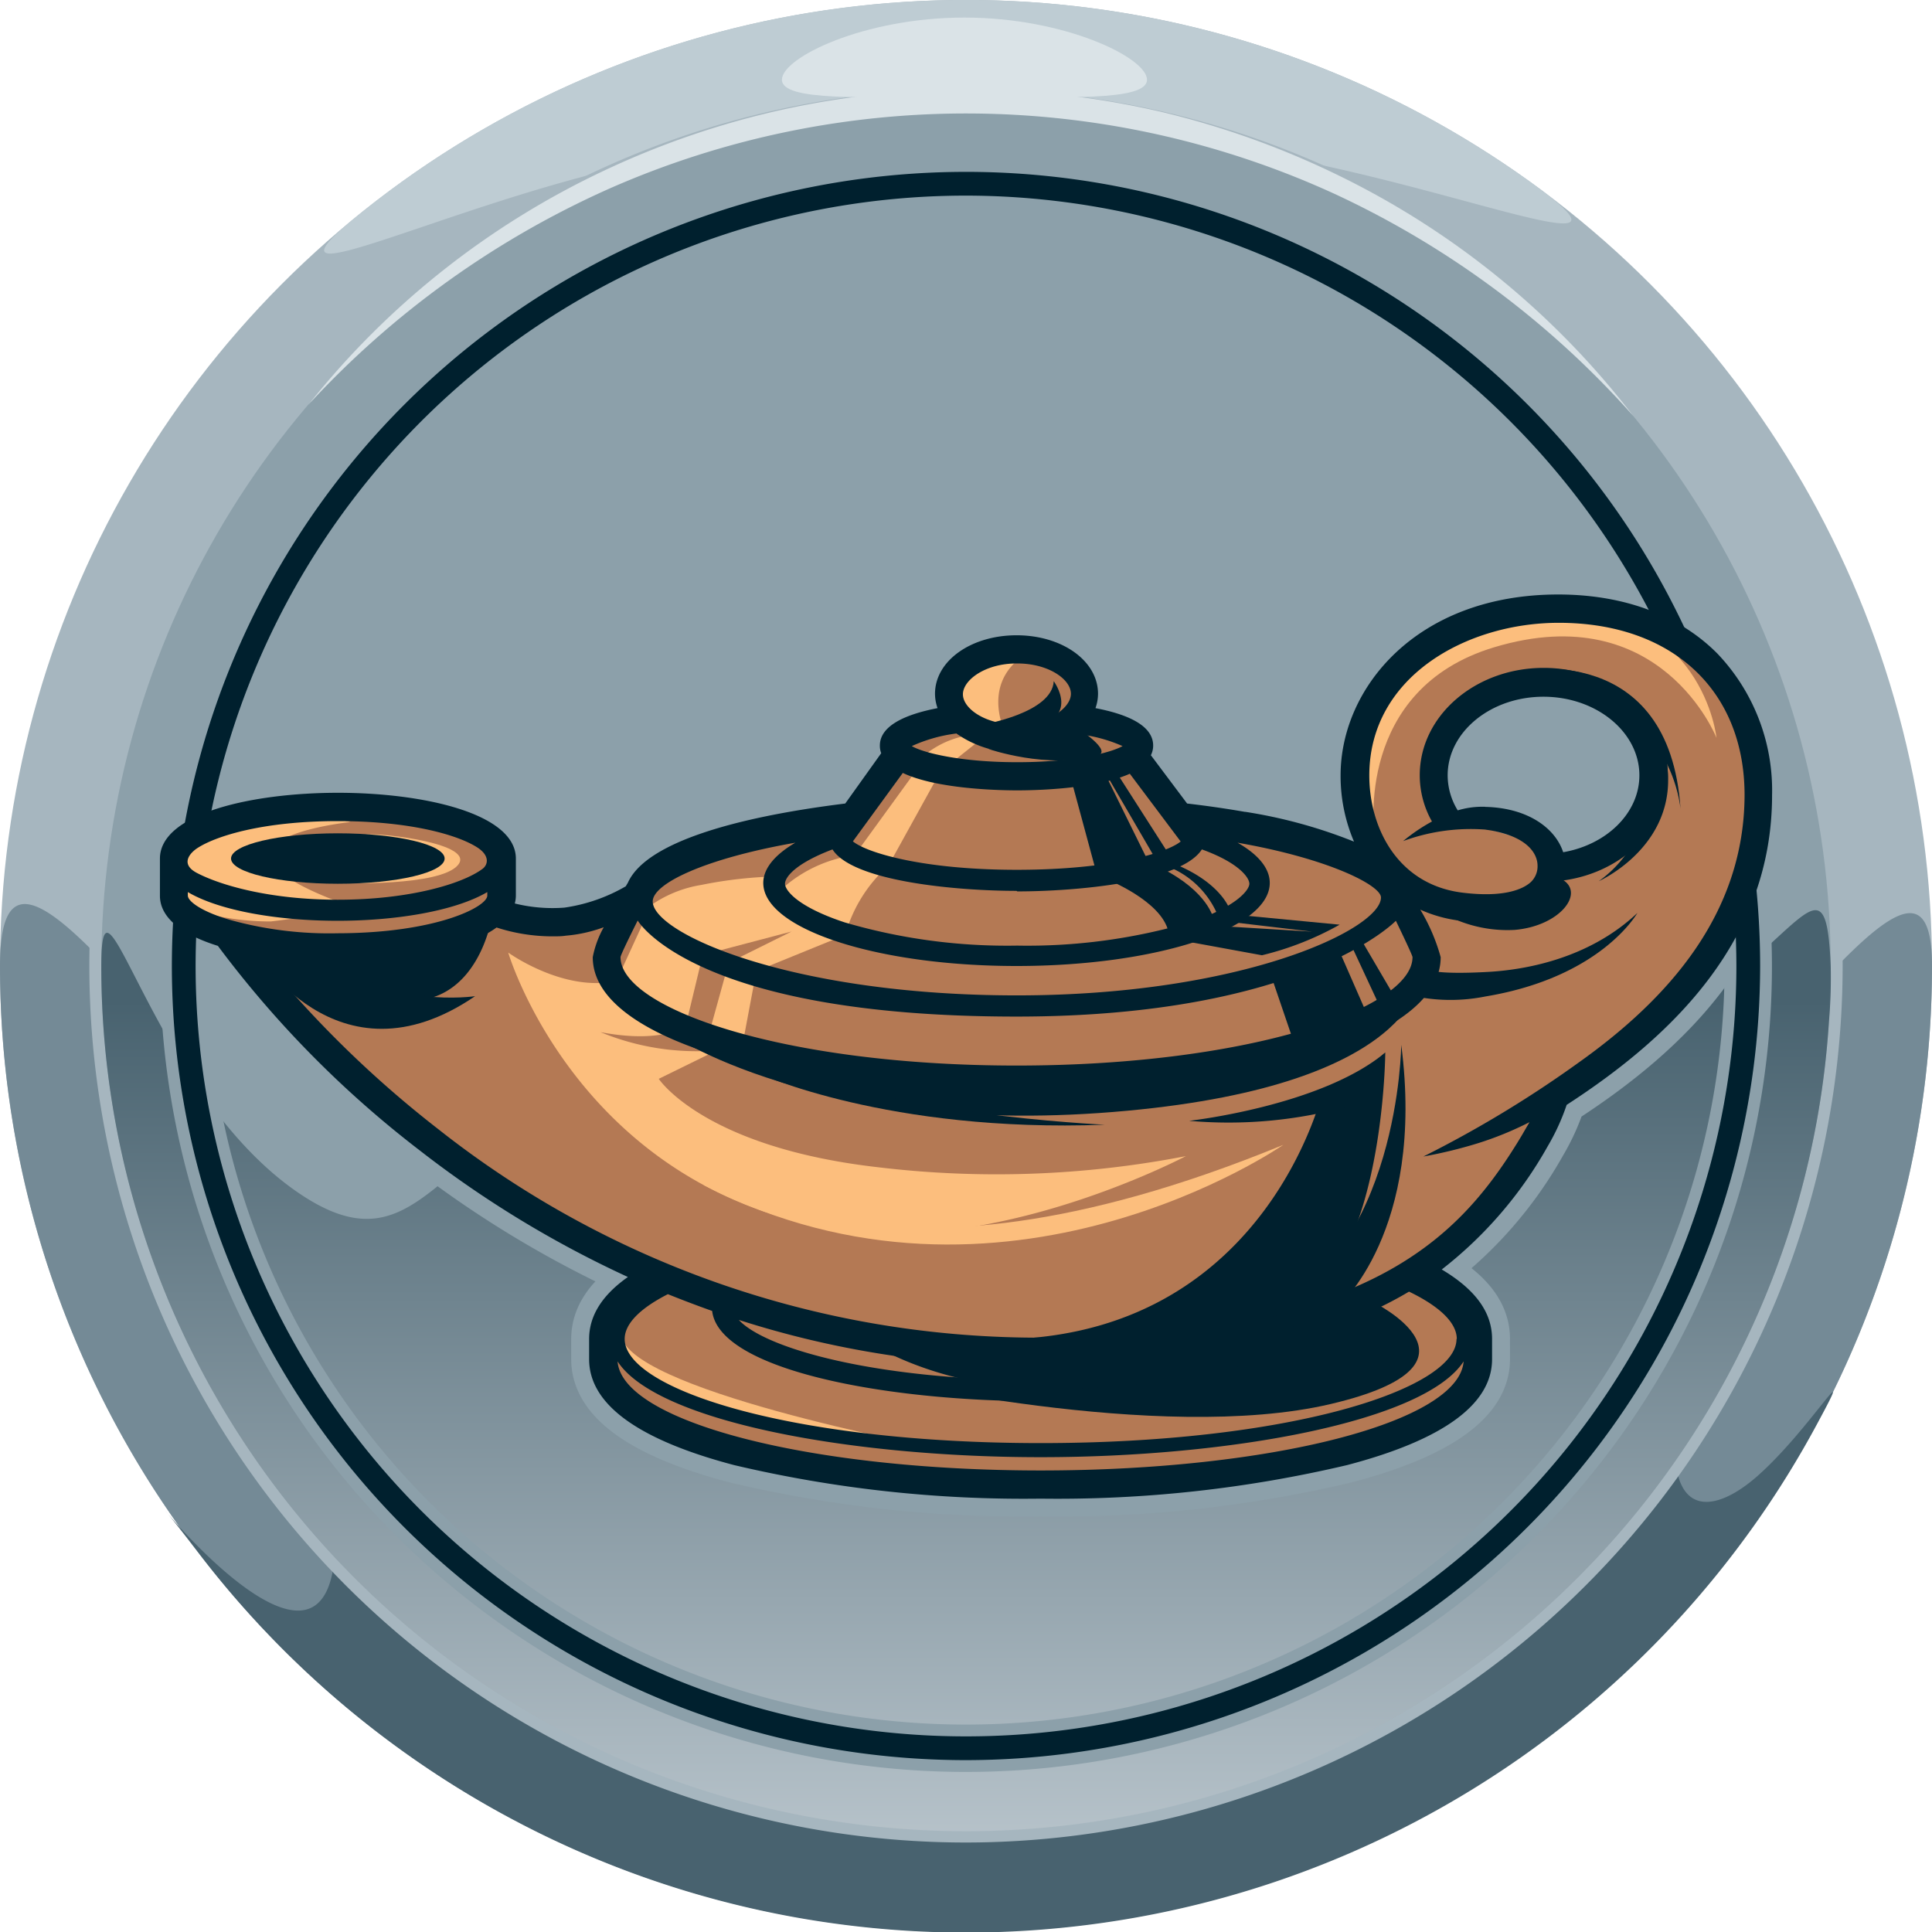 <svg id="Layer_1" data-name="Layer 1" xmlns="http://www.w3.org/2000/svg" xmlns:xlink="http://www.w3.org/1999/xlink" viewBox="0 0 144 144"><defs><style>.cls-1{fill:#a6b6bf;}.cls-2{fill:#beccd3;}.cls-3{fill:#748a96;}.cls-4{fill:#48626f;}.cls-5{fill:#8ca0aa;}.cls-6{fill:url(#linear-gradient);}.cls-7{fill:#dae3e7;}.cls-8{fill:none;stroke:#8ca0aa;stroke-miterlimit:10;stroke-width:2.67px;}.cls-9{fill:#00202e;}.cls-10{fill:#b47954;}.cls-11{fill:#fcbe7d;}</style><linearGradient id="linear-gradient" x1="72.01" y1="141.45" x2="72.01" y2="74.57" gradientUnits="userSpaceOnUse"><stop offset="0" stop-color="#bec9d0"/><stop offset="1" stop-color="#48626f"/></linearGradient></defs><circle class="cls-1" cx="72" cy="72" r="72"/><path class="cls-2" d="M66.18,19.67c0-22.86-55.53,9.1-38.92-4.09a72,72,0,0,1,86.35-2.34c18.39,13-41.44-17.11-41.44,7.15C72.17,60.16,66.18,59.43,66.18,19.67Z"/><path class="cls-3" d="M0,72c0-22.93,32.22,47,72,47s72-67.71,72-47A72,72,0,0,1,0,72Z"/><path class="cls-4" d="M25,114.6C25,91.67,32.22,119,72,119s52.82-32,52.82-11.26c0,5.38,3.12,4.94,6.13,2.31,3.88-3.4,7.6-9.69,4.53-4a72,72,0,0,1-120.6,9.8C5.54,103.69,25,131.09,25,114.6Z"/><path class="cls-1" d="M72,137.33A65.34,65.34,0,1,1,137.34,72,65.4,65.4,0,0,1,72,137.33ZM72,8.43A63.57,63.57,0,1,0,135.57,72,63.65,63.65,0,0,0,72,8.43Z"/><circle class="cls-5" cx="72" cy="72" r="64.45"/><path class="cls-6" d="M7.55,72c0-9,3.65,8.9,14.2,16.56,13.81,10,9.68-16.6,47.35-7,23.51,6,52.36-1.93,61.52-10,4.53-4,5.55-6,5.83.42a38.2,38.2,0,0,1-.13,4.15A64.45,64.45,0,0,1,7.55,72Z"/><path class="cls-7" d="M23,30.15A61.71,61.71,0,0,1,45,12.73,63.07,63.07,0,0,1,58.42,8.15a64,64,0,0,1,28.27.22A63.74,63.74,0,0,1,100,13.19,61.83,61.83,0,0,1,121.73,31,68.13,68.13,0,0,0,99.45,14.44,65.93,65.93,0,0,0,45.55,14,68.17,68.17,0,0,0,23,30.15Z"/><path class="cls-7" d="M58.28,5.94c0-1.64,6.09-4.63,13.6-4.63s13.61,3,13.61,4.63S79.4,7.23,71.88,7.23,58.28,7.57,58.28,5.94Z"/><path class="cls-5" d="M72,15.46A56.54,56.54,0,1,1,15.46,72,56.6,56.6,0,0,1,72,15.46m0-1.77A58.31,58.31,0,1,0,130.31,72,58.31,58.31,0,0,0,72,13.69Z"/><path class="cls-5" d="M72,13.69A58.31,58.31,0,1,1,13.69,72,58.31,58.31,0,0,1,72,13.69m0-1.76A60.07,60.07,0,1,0,132.07,72,60.14,60.14,0,0,0,72,11.93Z"/><path class="cls-8" d="M128,48.71c-2.86-2.88-7-4.4-11.86-4.4-10.53,0-16.22,6.95-16.22,13.48a12.42,12.42,0,0,0,1,4.94,36.94,36.94,0,0,0-8.1-2.22c-1.38-.24-2.82-.45-4.3-.62l-2.7-3.6a1.59,1.59,0,0,0,.17-.72c0-1.53-2-2.35-4.3-2.79a3.21,3.21,0,0,0,.19-1.07c0-2.45-2.67-4.36-6.07-4.36s-6.08,1.91-6.08,4.36a3.21,3.21,0,0,0,.19,1.07c-2.27.44-4.3,1.26-4.3,2.79a1.56,1.56,0,0,0,.1.57L63,59.89c-8.08,1-14.85,2.88-16.2,5.9l-.16.27a12.66,12.66,0,0,1-4.58,1.59,11.7,11.7,0,0,1-3.69-.31,2.33,2.33,0,0,0,.08-.59V64c0-3.37-6.88-4.91-13.26-4.91S11.92,60.62,11.92,64v2.76c0,1.71,1.76,2.94,4.32,3.74A77.86,77.86,0,0,0,31.29,85.75,79,79,0,0,0,46.8,95.18c-1.92,1.35-2.89,2.89-2.89,4.62v1.51c0,3.35,3.63,6,10.81,7.89a93.92,93.92,0,0,0,22.84,2.5,94,94,0,0,0,22.84-2.5c7.17-1.88,10.81-4.54,10.81-7.89V99.8c0-2-1.26-3.7-3.75-5.18a30.49,30.49,0,0,0,7.9-9.19,16.25,16.25,0,0,0,1.41-3.08c8-5.18,15.31-12.36,15.31-23.09A14.78,14.78,0,0,0,128,48.71Zm-57,5.7h0s0,0,0-.06Zm39.7,5.72h-.22a6.34,6.34,0,0,0-1.79.27,5,5,0,0,1-.75-2.61c0-3.23,3.2-5.86,7.14-5.86s7.15,2.63,7.15,5.86c0,2.81-2.44,5.17-5.68,5.73-.56-1.73-2.55-3.3-5.8-3.38h0Z"/><path class="cls-9" d="M72,131.19A59.19,59.19,0,1,1,131.19,72,59.25,59.25,0,0,1,72,131.19ZM72,14.58A57.42,57.42,0,1,0,129.42,72,57.49,57.49,0,0,0,72,14.58Z"/><path class="cls-10" d="M131,62.82a2.79,2.79,0,0,0,.05-.4h-.07c-.12-2.66-.48-6.51-1.48-8.61-1.63-3.41-7.75-10.15-16.58-7.9s-11.24,6.27-11.24,9.84a20.9,20.9,0,0,0,1.24,6.74l-.15,1.55L88.46,60.87,84.9,57.23l.69-1.94-4.34-1.63s1.24-4.57-5-4.8-5.5,3.41-5.5,3.41l.62,1.55s-5,.46-5,1.78-2,3.8-2,3.8L63.12,62S54.6,61.18,50,64.67s-6.5,3.84-6.5,3.84l-6.06.19-.07-1.63V64.12s-3.49-4.26-12.17-3.64-11.85,3.34-11.85,3.34l-.31,4.64,4.57,1.63s16.58,21.08,31.3,25.18c0,0-3.49,2.1-3.41,5.35l.08,3.26s8.21,7.51,33.78,7,30.46-7.52,30.46-7.52V99.46L105.74,95s8.21-5.27,9.53-12.24c0,0,12-8.76,13.87-14,.54-1.51.92-2.69,1.2-3.6l.66,0S131,64.28,131,62.82Zm-16.14.3s-4-1.71-6.36-1.63a13.18,13.18,0,0,1-1.39-4.26c0-1.55,5.5-7.44,10.69-5.43s5.58,5.43,5.42,6.9c-.09.93-1.88,3.06-3.19,4.5l-3.62,1.31Z"/><path class="cls-11" d="M63.7,63.74A10.13,10.13,0,0,0,58,66.51s0,.76-.15-.19l.25-1a31.91,31.91,0,0,0-5.84.64,9.1,9.1,0,0,0-4,1.7l3.9,3.57L59,69.43l-4.43,2.2,1.95.69L63,69.68a10.74,10.74,0,0,1,3.22-5.16l3.69-6.68-1.65-.38Z"/><path class="cls-11" d="M46,73c1,1.34,5.08,3.57,5.08,3.57l1.71-7.11-4.29-1.9Z"/><polygon class="cls-11" points="52.73 77.47 55.31 78.04 56.35 72.51 54.26 71.94 52.73 77.47"/><path class="cls-11" d="M76.29,48.86s-3.71-.2-4.76,2.53A2.61,2.61,0,0,0,73.63,55H75.1S72.92,51.21,76.29,48.86Z"/><path class="cls-11" d="M68.41,56.74l1.92.58,2.51-2-.9-.47A6.83,6.83,0,0,0,68.41,56.74Z"/><path class="cls-11" d="M102.44,62.09s-1.5-10.72,8.94-13.85C123.82,44.5,127.94,55,127.94,55s-1-9.82-12.53-9.68c-6.81.09-10.94,3.44-12.68,6.59S100.14,58.29,102.44,62.09Z"/><path class="cls-11" d="M26.12,61.27s-6.08.63-6,2.51,6.16,3.8,6.16,3.8a47.21,47.21,0,0,1-6.1,1.1,19.38,19.38,0,0,1-6-.94s-.38,1-.5.57a45,45,0,0,1-.79-4.82S20.46,59.8,26.12,61.27Z"/><path class="cls-11" d="M46.56,100.16s-3.13,3.82,18.61,7.52l6.41.61S49.29,104.26,46.56,100.16Z"/><path class="cls-11" d="M25.46,65.82s7.32.26,8.67-1.34-5.6-2.38-6.75-2.3S25.46,65.82,25.46,65.82Z"/><path class="cls-11" d="M37.88,71s4,2.89,7.88,2.15l4.46,3.7s-1.63.81-5.46.08a18.74,18.74,0,0,0,8.66,1.36L49.1,80.41S52.45,85.52,65.45,87a74.13,74.13,0,0,0,22.94-.83S74,93.78,61.74,91.55C42.92,88.13,37.88,71,37.88,71Z"/><path class="cls-11" d="M95.65,85.33s-20.86,14.49-43.2,3L53.8,87S64.37,98.19,95.65,85.33Z"/><path class="cls-9" d="M110.72,74.27a13.25,13.25,0,0,1-5.21,0l1.14-1.94s.66.31,4.26.11c2.52-.14,7.42-.88,11.14-4.4C122.05,68,119.44,72.82,110.72,74.27Z"/><ellipse class="cls-9" cx="25.18" cy="63.99" rx="7.96" ry="1.88"/><path class="cls-9" d="M119.16,65.68s6.29-2.78,5-9.25l-1.51,1.31a8.64,8.64,0,0,1-.28,3.67A8.78,8.78,0,0,1,119.16,65.68Z"/><path class="cls-9" d="M92.78,60.51c-1.38-.24-2.82-.45-4.3-.62l-2.7-3.6a1.59,1.59,0,0,0,.17-.72c0-1.53-2-2.35-4.3-2.79a3.21,3.21,0,0,0,.19-1.07c0-2.45-2.67-4.36-6.07-4.36s-6.08,1.91-6.08,4.36a3.21,3.21,0,0,0,.19,1.07c-2.27.44-4.3,1.26-4.3,2.79a1.56,1.56,0,0,0,.1.57L63,59.89c-8.08,1-14.85,2.88-16.2,5.9l-.16.27a12.66,12.66,0,0,1-4.58,1.59,11.7,11.7,0,0,1-3.69-.31,2.33,2.33,0,0,0,.08-.59V64c0-3.37-6.88-4.91-13.26-4.91S11.92,60.62,11.92,64v2.76c0,1.71,1.76,2.94,4.32,3.74A77.86,77.86,0,0,0,31.29,85.75,79,79,0,0,0,46.8,95.18c-1.92,1.35-2.89,2.89-2.89,4.62v1.51c0,3.35,3.63,6,10.81,7.89a93.92,93.92,0,0,0,22.84,2.5,94,94,0,0,0,22.84-2.5c7.17-1.88,10.81-4.54,10.81-7.89V99.8c0-2-1.26-3.7-3.75-5.18a30.49,30.49,0,0,0,7.9-9.19,16.25,16.25,0,0,0,1.41-3.08c8-5.18,15.31-12.36,15.31-23.09A14.78,14.78,0,0,0,128,48.71c-2.86-2.88-7-4.4-11.86-4.4-10.53,0-16.22,6.95-16.22,13.48a12.42,12.42,0,0,0,1,4.94,36.94,36.94,0,0,0-8.1-2.22m-17-11.06c2.34,0,4,1.19,4,2.26S78.11,54,75.77,54s-4-1.19-4-2.25S73.43,49.45,75.77,49.45Zm-4.79,5h0s0,0,0-.06Zm.31.26a7.9,7.9,0,0,0,8.95,0,11.29,11.29,0,0,1,3.38.9c-.9.5-3.61,1.2-7.85,1.2s-7-.7-7.86-1.2A11.38,11.38,0,0,1,71.29,54.67Zm-4.05,2.9c2.56,1.22,7.3,1.3,8.53,1.3s5.8-.08,8.39-1.24L88,62.72c-1,.83-5.14,2.11-12.21,2.11s-11.22-1.29-12.22-2.12Zm8.53,8.83c4.36,0,12.19-.68,13.76-3.13,2.77,1,3.54,2.11,3.54,2.56s-.93,1.72-4.45,2.88a42.91,42.91,0,0,1-12.85,1.73,43,43,0,0,1-12.86-1.73c-3.52-1.16-4.45-2.39-4.45-2.88s.77-1.51,3.54-2.56C63.57,65.72,71.41,66.4,75.77,66.4ZM59.28,62.81c-1.52.89-2.39,1.92-2.39,3,0,3.42,8.45,6.19,18.88,6.19s18.87-2.77,18.87-6.19c0-1.1-.87-2.13-2.4-3C99.07,64,102.93,66,102.93,66.89c0,2.36-10.33,7.3-27.14,7.3s-27.14-4.62-27.14-7C48.65,65.87,52.49,64,59.28,62.81Zm-11.75,5.8s4.12,7.16,28.23,7.16c21.42,0,28.28-7.14,28.28-7.14s1.24,2.55,1.24,2.71c0,3.82-12.12,8.08-29.51,8.08s-29.52-4.26-29.52-8.08C46.25,71.15,47.53,68.61,47.53,68.61ZM14.73,63.2c1.41-.91,4.93-2,10.45-2s9.06,1.07,10.45,2c.87.59.76,1.25.32,1.57-1.5,1.11-5.45,2.29-10.77,2.29-5.12,0-8.8-1.1-10.51-2C13.34,64.36,14.26,63.5,14.73,63.2Zm2.55,5.4C15.12,68,14,67.2,14,66.75v-.26c2.39,1.41,6.79,2.14,11.16,2.14s8.76-.73,11.16-2.14v.26c0,.84-3.8,2.8-11.16,2.81A27.6,27.6,0,0,1,17.28,68.6Zm60.28,41c-17.21,0-31.19-3.63-31.53-8.13,2.92,4.5,17.44,7.14,31.53,7.14s28.61-2.64,31.53-7.14C108.75,106,94.77,109.6,77.56,109.6Zm31-9.8c0,3.75-12.46,7.76-31,7.76s-31-4-31-7.76c0-1.13,1.14-2.28,3.22-3.34,1.07.43,2.17.85,3.3,1.25.5,4.37,12.81,6.73,24.42,6.73s23.62-2.3,24.4-6.57a27.61,27.61,0,0,0,3.12-1.6C107.32,97.38,108.58,98.6,108.58,99.8ZM55.07,98.38A71.48,71.48,0,0,0,77,101.8c9.66,0,16.8-1,22.28-2.92-2.7,2-10.52,4-21.83,4C65.2,102.86,57,100.49,55.07,98.38ZM117.66,79.2a84.52,84.52,0,0,1-11.57,7,34.39,34.39,0,0,0,4.1-1A24.68,24.68,0,0,0,114,83.64l-.42.72c-.14.25-.29.49-.44.74C108.52,92.59,101.55,99.7,77,99.7A72.18,72.18,0,0,1,32.64,84.14,80.76,80.76,0,0,1,19.45,71.23a37.06,37.06,0,0,0,5.73.43c4.62,0,9.49-.81,11.83-2.53a13.52,13.52,0,0,0,4.16.66c.33,0,.69,0,1-.05A10.71,10.71,0,0,0,45,69.11a7.48,7.48,0,0,0-.82,2.23c0,6.61,16.29,10.19,31.62,10.19S107.38,78,107.38,71.34a14.18,14.18,0,0,0-1.52-3.54,10.26,10.26,0,0,0,2.93.82c3,.35,5.32-.09,6.66-1.28a3.7,3.7,0,0,0,1.1-1.72c4.39-.61,7.76-3.89,7.76-7.84,0-4.39-4.15-8-9.25-8s-9.24,3.57-9.24,8a7,7,0,0,0,.91,3.45,13.3,13.3,0,0,0-2.15,1.46,14.59,14.59,0,0,1,6.1-.86h0l.41.06c2.72.47,3.51,1.71,3.51,2.64a1.61,1.61,0,0,1-.54,1.25c-.51.44-1.83,1.14-5,.76-4.86-.57-7-4.8-7-8.74,0-7.39,7.28-11.38,14.12-11.38,8.42,0,13.85,5,13.85,12.85C130,68.13,124.33,74.46,117.66,79.2Zm-7-19.07h-.22a6.34,6.34,0,0,0-1.79.27,5,5,0,0,1-.75-2.61c0-3.23,3.2-5.86,7.14-5.86s7.15,2.63,7.15,5.86c0,2.81-2.44,5.17-5.68,5.73-.56-1.73-2.55-3.3-5.8-3.38h0Z"/><polygon class="cls-9" points="82.08 57.1 85.64 64.32 81.68 64.9 79.7 57.58 82.08 57.1"/><path class="cls-9" d="M82.48,65.53s4.12,1.62,4.61,3.93l3.35-1s-.38-2-3.91-3.77C85.87,64.39,82.48,65.53,82.48,65.53Z"/><polygon class="cls-9" points="82.53 57.84 86.04 63.87 87.05 63.56 83.26 57.64 82.53 57.84"/><path class="cls-9" d="M87.21,64.65a6.68,6.68,0,0,1,3.65,3.81s.94-.27.86-.52c-.3-.91-1.44-2.42-4.09-3.51Z"/><path class="cls-9" d="M19.09,70.79s9,5.38,13.64,3.37c3.4-1.48,4-6.15,4-6.15A61.38,61.38,0,0,1,19.09,70.79Z"/><path class="cls-9" d="M49.64,76.88S60.9,84.94,84,82.79c21.63-2,21.87-9.93,21.87-9.93s-4.25,7-29.32,7.8C58,81.25,49.64,76.88,49.64,76.88Z"/><path class="cls-9" d="M105.79,66.83a9.9,9.9,0,0,0,7.1,2.48c3.3-.28,5.19-2.64,3.66-3.69A11.79,11.79,0,0,1,105.79,66.83Z"/><path class="cls-9" d="M62.8,98.71s4.66,4.18,13.76,4.77A54.18,54.18,0,0,0,95,101.63a16.28,16.28,0,0,0,6.14-3.79S81.59,103,62.8,98.71Z"/><path class="cls-9" d="M65.12,102.65s21.28,5,34.05,2S102.25,97,102.25,97s.11,2.71-11.83,5.32S65.12,102.65,65.12,102.65Z"/><path class="cls-9" d="M73.66,55.82s4.46,1.55,8.13.49C83,56,80.3,54.26,80.3,54.26S75.22,56,73.66,55.82Z"/><polygon class="cls-9" points="94.7 72.6 96.48 77.82 102.04 75.94 99.8 70.82 94.7 72.6"/><polygon class="cls-9" points="100.31 69.58 102.66 74.63 103.79 74.03 101.02 69.3 100.31 69.58"/><path class="cls-9" d="M98.65,81.11s-4,18-23.25,18.7c0,0,11.59.32,19.67-1.7s8.18-19.66,8.18-19.66-1.67,1.47-2.36,1.91A8.71,8.71,0,0,1,98.65,81.11Z"/><path class="cls-9" d="M104.44,77.87S104.32,93.44,94,98.11l5.74-.74S106.25,91.8,104.44,77.87Z"/><path class="cls-9" d="M88.63,83.54s9.83-1.09,14.62-5.09l-2.73,4A33.39,33.39,0,0,1,88.63,83.54Z"/><path class="cls-9" d="M88.06,70.1l6,1.1a22.7,22.7,0,0,0,5.79-2.28l-7.63-.73-.66.51,6.24.74L90.56,69Z"/><path class="cls-9" d="M78.54,50.77s2.14,2.9-1.92,3.48L73.26,54S78.42,53.15,78.54,50.77Z"/><path class="cls-9" d="M56.52,80s9.64,4.44,25.82,3.83c0,0-17.91-.87-21.62-4.45Z"/><path class="cls-9" d="M113.26,50s11.18-2.29,12,10.33c0,0-.7-9.31-11.5-8.7Z"/><path class="cls-9" d="M18.9,70.73s6.16,10.59,16.51,3.52c0,0-6.69,1-10.93-3.13Z"/></svg>